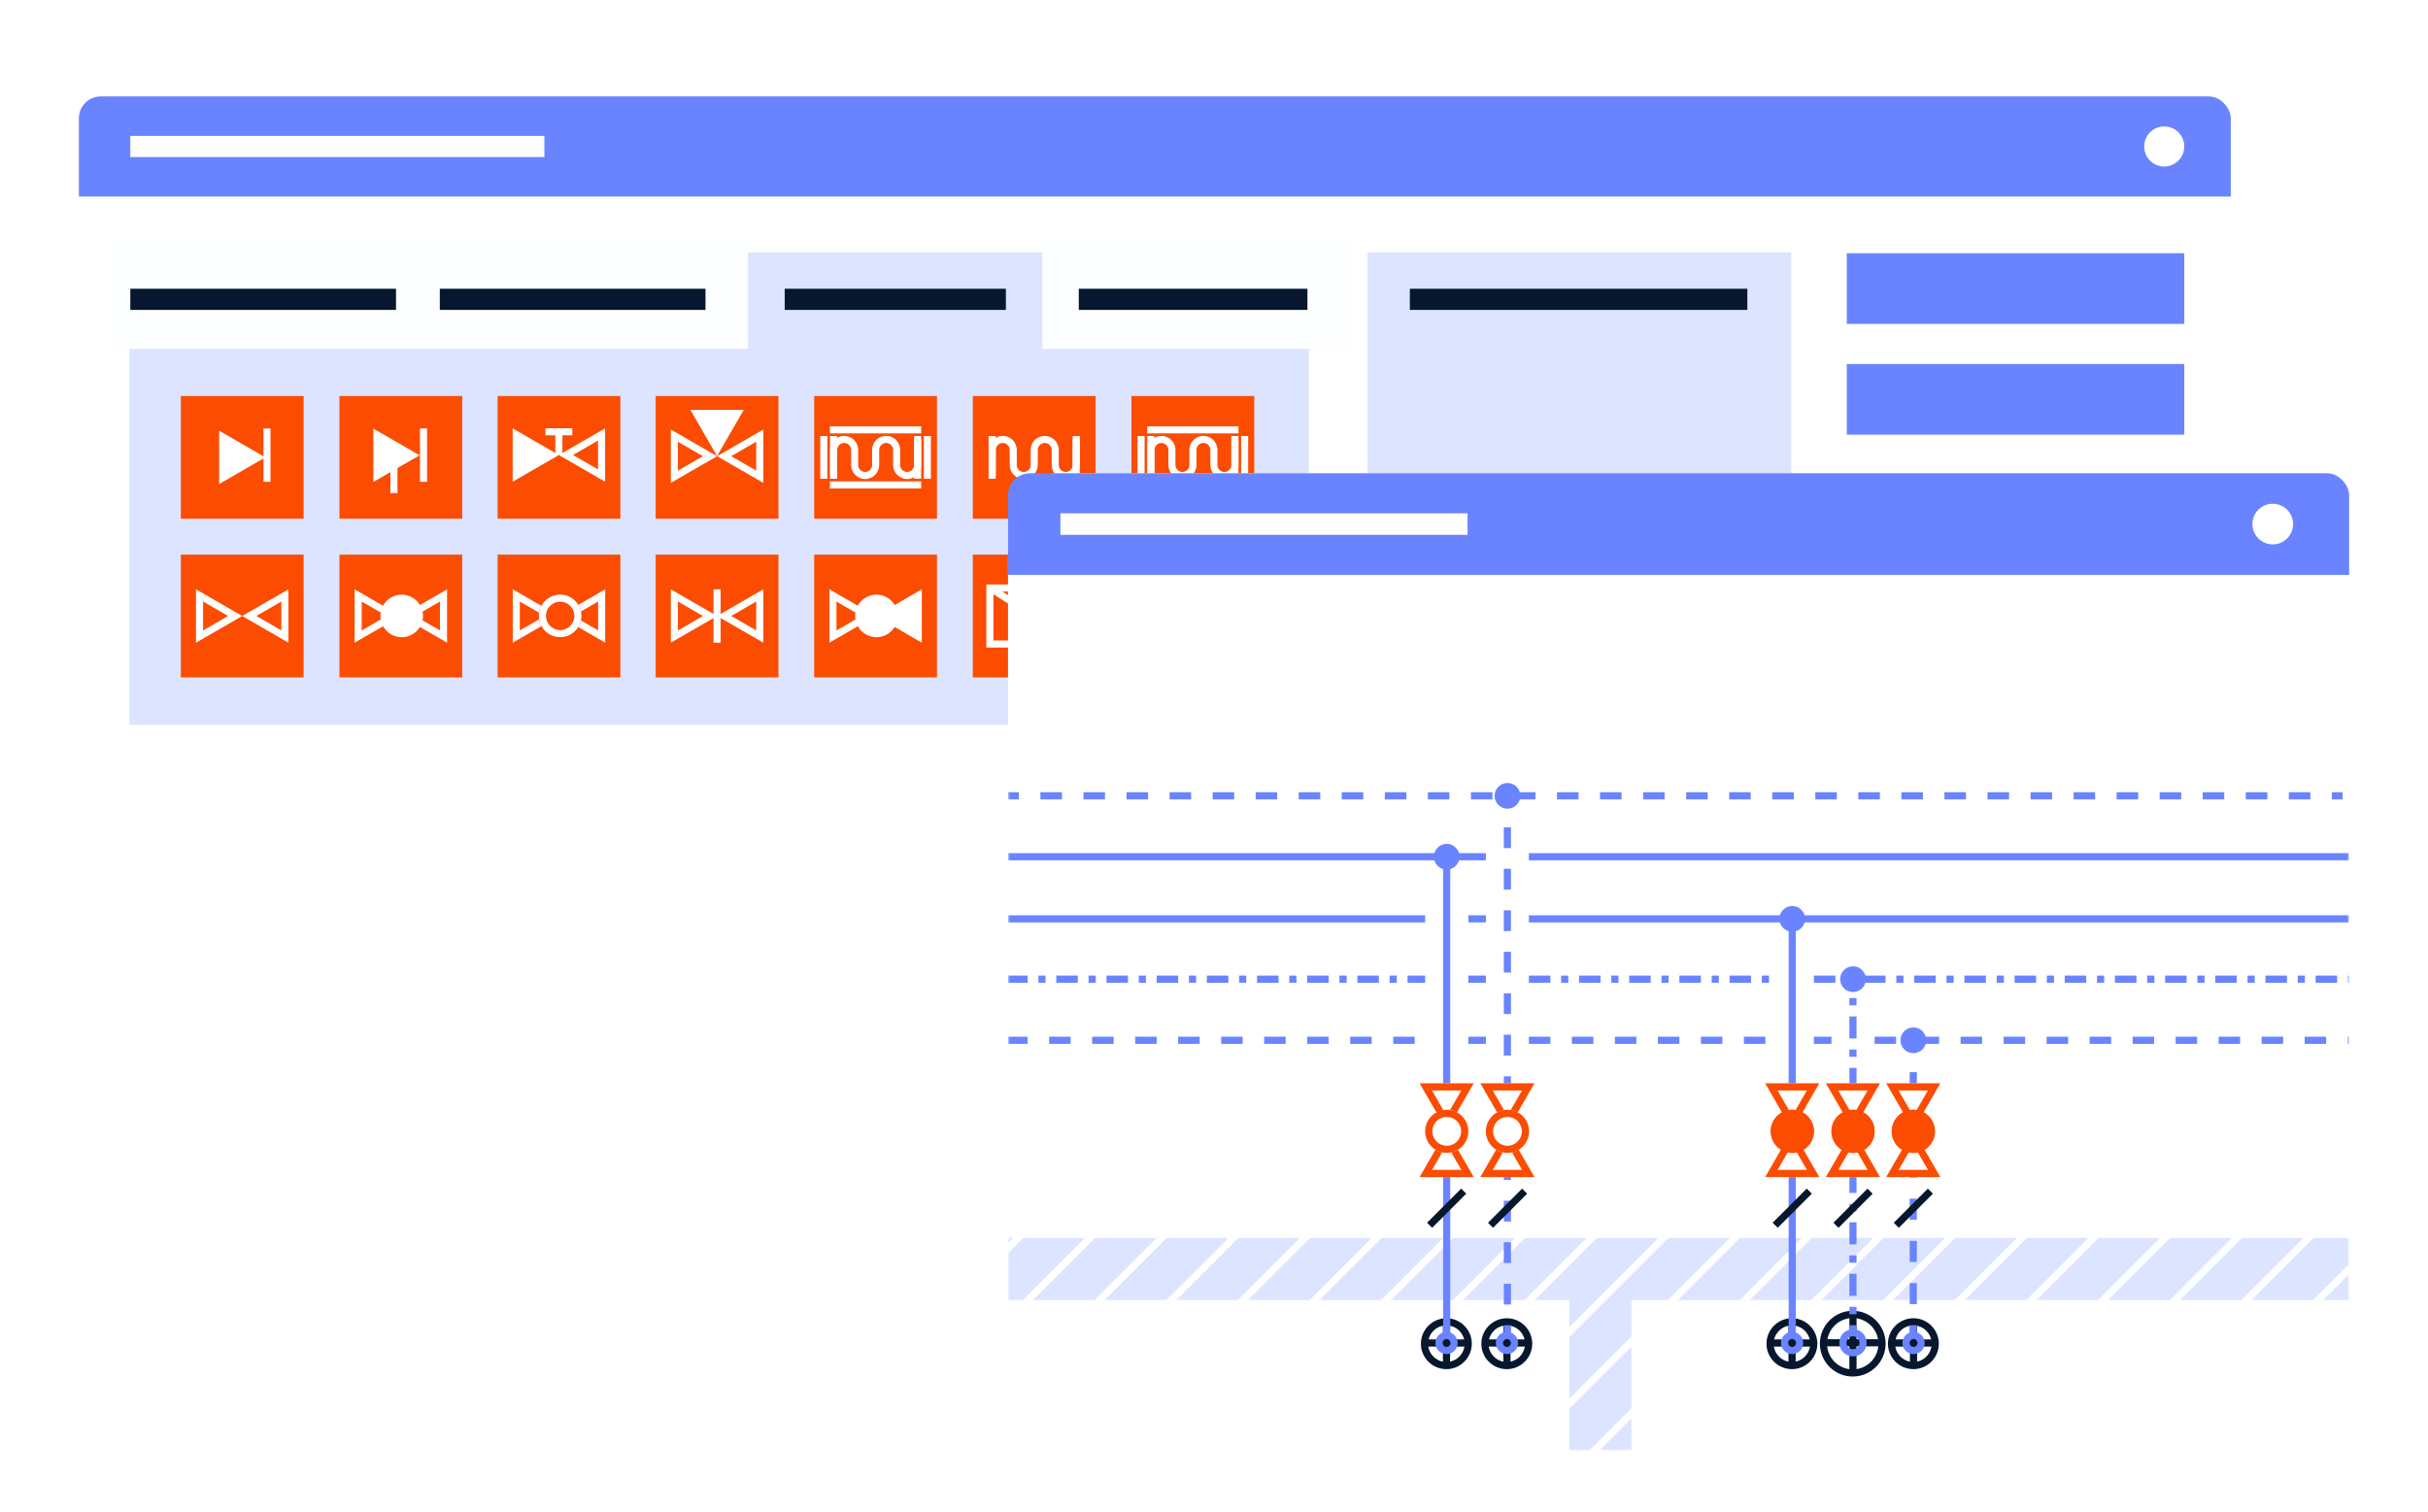 <?xml version="1.0" encoding="UTF-8"?> <svg xmlns="http://www.w3.org/2000/svg" width="554" height="345" viewBox="0 0 554 345" fill="none"><g filter="url(#filter0_dd_1336_87)"><g clip-path="url(#clip0_1336_87)"><path d="M509 10H18V166H509V10Z" fill="white"></path><path d="M509 10H18V32.851H509V10Z" fill="#6A84FF"></path><path d="M124.213 19.003H29.733V23.84H124.213V19.003Z" fill="white"></path><path d="M493.815 25.992C496.341 25.992 498.388 23.946 498.388 21.422C498.388 18.898 496.341 16.851 493.815 16.851C491.29 16.851 489.243 18.898 489.243 21.422C489.243 23.946 491.29 25.992 493.815 25.992Z" fill="white"></path><path d="M298.623 45.619H29.548V153.442H298.623V45.619Z" fill="#DCE4FF"></path><path d="M408.707 45.619H312.018V153.442H408.707V45.619Z" fill="#DCE4FF"></path><path d="M69.28 78.368H41.265V106.37H69.28V78.368Z" fill="#FC4C01"></path><path d="M60.538 92.369L49.998 86.283V98.454L60.538 92.369Z" fill="white"></path><path d="M61.724 85.775H60.111V97.947H61.724V85.775Z" fill="white"></path><path d="M105.463 78.368H77.449V106.37H105.463V78.368Z" fill="#FC4C01"></path><path d="M95.738 91.893L85.19 85.808V97.979L95.738 91.893Z" fill="white"></path><path d="M97.44 85.775H95.827V97.947H97.44V85.775Z" fill="white"></path><path d="M90.69 90.676H89.077V100.534H90.69V90.676Z" fill="white"></path><path d="M177.621 78.368H149.606V106.37H177.621V78.368Z" fill="#FC4C01"></path><path d="M154.679 88.806L160.388 92.103L154.679 95.399V88.814M153.066 86.017V98.188L163.614 92.103L153.066 86.017Z" fill="white"></path><path d="M163.614 92.07L169.702 81.528H157.525L163.614 92.07Z" fill="white"></path><path d="M172.549 88.806V95.391L166.839 92.095L172.549 88.798M174.162 86.017L163.614 92.103L174.162 98.188V86.017Z" fill="white"></path><path d="M177.621 114.567H149.606V142.569H177.621V114.567Z" fill="#FC4C01"></path><path d="M164.42 122.482H162.807V134.653H164.42V122.482Z" fill="white"></path><path d="M154.679 125.271L160.388 128.568L154.679 131.864V125.279M153.066 122.482V134.653L163.614 128.568L153.066 122.482Z" fill="white"></path><path d="M172.549 125.271V131.856L166.839 128.56L172.549 125.263M174.162 122.482L163.614 128.568L174.162 134.653V122.482Z" fill="white"></path><path d="M69.28 114.567H41.265V142.569H69.28V114.567Z" fill="#FC4C01"></path><path d="M46.337 125.271L52.047 128.568L46.337 131.864V125.279M44.724 122.482V134.653L55.272 128.568L44.724 122.482Z" fill="white"></path><path d="M64.199 125.271V131.856L58.49 128.56L64.199 125.263M65.812 122.482L55.264 128.568L65.812 134.653V122.482Z" fill="white"></path><path d="M141.55 78.368H113.536V106.37H141.55V78.368Z" fill="#FC4C01"></path><path d="M128.325 85.719H126.712V91.837H128.325V85.719Z" fill="white"></path><path d="M127.519 91.837L116.971 85.751V97.922L127.519 91.837Z" fill="white"></path><path d="M136.454 88.54V95.125L130.744 91.829L136.454 88.532M138.067 85.751L127.519 91.837L138.067 97.922V85.751Z" fill="white"></path><path d="M130.583 85.727H124.462V87.339H130.583V85.727Z" fill="white"></path><path d="M105.463 114.567H77.449V142.569H105.463V114.567Z" fill="#FC4C01"></path><path d="M82.529 125.271L88.239 128.568L82.529 131.864V125.279M80.916 122.482V134.653L91.464 128.568L80.916 122.482Z" fill="white"></path><path d="M100.391 125.271V131.856L94.682 128.56L100.391 125.263M102.004 122.482L91.456 128.568L102.004 134.653V122.482Z" fill="white"></path><path d="M91.658 133.404C94.339 133.404 96.512 131.231 96.512 128.552C96.512 125.872 94.339 123.699 91.658 123.699C88.977 123.699 86.803 125.872 86.803 128.552C86.803 131.231 88.977 133.404 91.658 133.404Z" fill="white"></path><path d="M213.789 114.567H185.774V142.569H213.789V114.567Z" fill="#FC4C01"></path><path d="M190.854 125.271L196.564 128.568L190.854 131.864V125.279M189.242 122.482V134.653L199.789 128.568L189.242 122.482Z" fill="white"></path><path d="M199.789 128.568L210.329 134.653V122.482L199.789 128.568Z" fill="white"></path><path d="M199.983 133.404C202.664 133.404 204.838 131.231 204.838 128.552C204.838 125.872 202.664 123.699 199.983 123.699C197.302 123.699 195.128 125.872 195.128 128.552C195.128 131.231 197.302 133.404 199.983 133.404Z" fill="white"></path><path d="M141.55 114.567H113.536V142.569H141.55V114.567Z" fill="#FC4C01"></path><path d="M118.608 125.271L124.317 128.568L118.608 131.864V125.279M116.995 122.482V134.653L127.543 128.568L116.995 122.482Z" fill="white"></path><path d="M136.478 125.271V131.856L130.769 128.56L136.478 125.263M138.091 122.482L127.543 128.568L138.091 134.653V122.482Z" fill="white"></path><path d="M127.809 133.404C130.49 133.404 132.664 131.232 132.664 128.552C132.664 125.872 130.49 123.699 127.809 123.699C125.128 123.699 122.954 125.872 122.954 128.552C122.954 131.232 125.128 133.404 127.809 133.404Z" fill="#FC4C01"></path><path d="M127.809 125.303C129.599 125.303 131.051 126.754 131.051 128.544C131.051 130.333 129.599 131.784 127.809 131.784C126.019 131.784 124.567 130.333 124.567 128.544C124.567 126.754 126.019 125.303 127.809 125.303ZM127.809 123.691C125.124 123.691 122.954 125.868 122.954 128.544C122.954 131.22 125.132 133.396 127.809 133.396C130.486 133.396 132.664 131.22 132.664 128.544C132.664 125.868 130.486 123.691 127.809 123.691Z" fill="white"></path><path d="M213.789 78.368H185.774V106.37H213.789V78.368Z" fill="#FC4C01"></path><path d="M206.983 97.31C205.217 97.31 203.781 95.875 203.781 94.11V90.668C203.781 89.789 203.064 89.08 202.193 89.08C201.322 89.08 200.604 89.797 200.604 90.668V94.11C200.604 95.875 199.169 97.31 197.403 97.31C195.637 97.31 194.201 95.875 194.201 94.11V90.668C194.201 89.789 193.483 89.08 192.613 89.08C191.742 89.08 191.024 89.797 191.024 90.668V96.512H189.411V90.668C189.411 88.903 190.846 87.468 192.613 87.468C194.379 87.468 195.814 88.903 195.814 90.668V94.11C195.814 94.988 196.532 95.698 197.403 95.698C198.274 95.698 198.991 94.98 198.991 94.11V90.668C198.991 88.903 200.427 87.468 202.193 87.468C203.959 87.468 205.394 88.903 205.394 90.668V94.11C205.394 94.988 206.112 95.698 206.983 95.698C207.854 95.698 208.571 94.98 208.571 94.11V88.266H210.184V94.11C210.184 95.875 208.749 97.31 206.983 97.31Z" fill="white"></path><path d="M191 87.501H189.387V97.245H191V87.501Z" fill="white"></path><path d="M210.184 87.5H208.571V97.245H210.184V87.5Z" fill="white"></path><path d="M210.192 85.276H189.363V86.888H210.192V85.276Z" fill="white"></path><path d="M210.192 97.85H189.363V99.462H210.192V97.85Z" fill="white"></path><path d="M188.774 87.5H187.161V97.245H188.774V87.5Z" fill="white"></path><path d="M212.41 87.5H210.797V97.245H212.41V87.5Z" fill="white"></path><path d="M286.18 78.368H258.166V106.37H286.18V78.368Z" fill="#FC4C01"></path><path d="M279.374 97.31C277.608 97.31 276.173 95.875 276.173 94.11V90.668C276.173 89.789 275.455 89.08 274.584 89.08C273.713 89.08 272.996 89.797 272.996 90.668V94.11C272.996 95.875 271.56 97.31 269.794 97.31C268.028 97.31 266.593 95.875 266.593 94.11V90.668C266.593 89.789 265.875 89.08 265.004 89.08C264.133 89.08 263.415 89.797 263.415 90.668V96.512H261.803V90.668C261.803 88.903 263.238 87.468 265.004 87.468C266.77 87.468 268.206 88.903 268.206 90.668V94.11C268.206 94.988 268.923 95.698 269.794 95.698C270.665 95.698 271.383 94.98 271.383 94.11V90.668C271.383 88.903 272.818 87.468 274.584 87.468C276.35 87.468 277.786 88.903 277.786 90.668V94.11C277.786 94.988 278.503 95.698 279.374 95.698C280.245 95.698 280.963 94.98 280.963 94.11V88.266H282.576V94.11C282.576 95.875 281.14 97.31 279.374 97.31Z" fill="white"></path><path d="M263.391 87.501H261.778V97.245H263.391V87.501Z" fill="white"></path><path d="M282.576 87.5H280.963V97.245H282.576V87.5Z" fill="white"></path><path d="M282.584 85.276H261.754V86.888H282.584V85.276Z" fill="white"></path><path d="M282.584 97.85H261.754V99.462H282.584V97.85Z" fill="white"></path><path d="M261.165 87.5H259.553V97.245H261.165V87.5Z" fill="white"></path><path d="M284.801 87.5H283.189V97.245H284.801V87.5Z" fill="white"></path><path d="M249.981 114.567H221.966V142.569H249.981V114.567Z" fill="#FC4C01"></path><path d="M235.755 133.42C238.437 133.42 240.61 131.248 240.61 128.568C240.61 125.888 238.437 123.715 235.755 123.715C233.074 123.715 230.901 125.888 230.901 128.568C230.901 131.248 233.074 133.42 235.755 133.42Z" fill="white"></path><path d="M245.287 122.982V134.154H226.667V122.982H245.287ZM246.9 121.37H225.054V135.766H246.9V121.37Z" fill="white"></path><path d="M226.82 121.795L225.957 123.156L245.427 135.497L246.291 134.136L226.82 121.795Z" fill="white"></path><path d="M286.18 114.567H258.166V142.569H286.18V114.567Z" fill="#FC4C01"></path><path d="M266.375 131.381C269.056 131.381 271.229 129.208 271.229 126.528C271.229 123.849 269.056 121.676 266.375 121.676C263.694 121.676 261.52 123.849 261.52 126.528C261.52 129.208 263.694 131.381 266.375 131.381Z" fill="white"></path><path d="M281.487 122.982V134.154H262.867V122.982H281.487ZM283.1 121.37H261.254V135.766H283.1V121.37Z" fill="white"></path><path d="M263.024 121.796L262.161 123.157L281.631 135.498L282.495 134.137L263.024 121.796Z" fill="white"></path><path d="M249.981 78.368H221.966V106.37H249.981V78.368Z" fill="#FC4C01"></path><path d="M243.166 97.31C241.4 97.31 239.965 95.875 239.965 94.11V90.668C239.965 89.789 239.247 89.08 238.376 89.08C237.505 89.08 236.788 89.797 236.788 90.668V94.11C236.788 95.875 235.352 97.31 233.586 97.31C231.82 97.31 230.385 95.875 230.385 94.11V90.668C230.385 89.789 229.667 89.08 228.796 89.08C227.925 89.08 227.207 89.797 227.207 90.668V96.512H225.595V90.668C225.595 88.903 227.03 87.468 228.796 87.468C230.562 87.468 231.998 88.903 231.998 90.668V94.11C231.998 94.988 232.715 95.698 233.586 95.698C234.457 95.698 235.175 94.98 235.175 94.11V90.668C235.175 88.903 236.61 87.468 238.376 87.468C240.142 87.468 241.578 88.903 241.578 90.668V94.11C241.578 94.988 242.295 95.698 243.166 95.698C244.037 95.698 244.755 94.98 244.755 94.11V88.266H246.368V94.11C246.368 95.875 244.932 97.31 243.166 97.31Z" fill="white"></path><path d="M227.183 87.5H225.57V97.245H227.183V87.5Z" fill="white"></path><path d="M246.368 87.5H244.755V97.245H246.368V87.5Z" fill="white"></path><path d="M170.694 42.781H25.209V67.607H170.694V42.781Z" fill="#FDFEFF"></path><path d="M308.494 42.781H237.828V67.607H308.494V42.781Z" fill="#FDFEFF"></path><path d="M90.359 53.889H29.733V58.725H90.359V53.889Z" fill="#07172D"></path><path d="M160.977 53.889H100.351V58.725H160.977V53.889Z" fill="#07172D"></path><path d="M229.514 53.889H179.049V58.725H229.514V53.889Z" fill="#07172D"></path><path d="M298.317 53.889H246.15V58.725H298.317V53.889Z" fill="#07172D"></path><path d="M398.691 53.889H321.687V58.725H398.691V53.889Z" fill="#07172D"></path><path d="M398.965 126.198H321.961V142.319H398.965V126.198Z" fill="#6A84FF"></path><path d="M498.388 45.788H421.383V61.909H498.388V45.788Z" fill="#6A84FF"></path><path d="M498.388 71.065H421.383V87.186H498.388V71.065Z" fill="#6A84FF"></path></g></g><g filter="url(#filter1_dd_1336_87)"><g clip-path="url(#clip1_1336_87)"><path d="M536 261.77H230V318.992H536V261.77Z" fill="white"></path><path d="M524.511 319H241.489C235.144 319 230 314.043 230 307.933V107.067C230 100.957 235.144 96 241.489 96H524.511C530.856 96 536 100.957 536 107.067V307.933C536 314.043 530.856 319 524.511 319Z" fill="white"></path><path d="M536 96H230V119.188H536V96Z" fill="#6A84FF"></path><path d="M334.851 105.136H241.955V110.044H334.851V105.136Z" fill="white"></path><mask id="mask0_1336_87" style="mask-type:luminance" maskUnits="userSpaceOnUse" x="230" y="112" width="306" height="207"><path d="M524.511 112.13C530.856 112.13 536 114.542 536 117.512V313.602C536 316.579 530.856 318.984 524.511 318.984H241.489C235.144 318.984 230 316.571 230 313.602V117.52" fill="white"></path></mask><g mask="url(#mask0_1336_87)"><path d="M422.742 302.118C418.605 302.118 415.244 298.756 415.244 294.618C415.244 290.479 418.605 287.117 422.742 287.117C426.88 287.117 430.241 290.479 430.241 294.618C430.241 298.756 426.88 302.118 422.742 302.118ZM422.742 288.761C419.512 288.761 416.879 291.395 416.879 294.626C416.879 297.857 419.512 300.49 422.742 300.49C425.972 300.49 428.606 297.857 428.606 294.626C428.606 291.395 425.972 288.761 422.742 288.761Z" fill="#07172D"></path><path d="M430.078 293.595H415.906V295.231H430.078V293.595Z" fill="#07172D"></path><path d="M423.609 287.534H421.974V301.709H423.609V287.534Z" fill="#07172D"></path><path d="M422.8 297.529C421.082 297.529 419.684 296.131 419.684 294.413C419.684 292.695 421.082 291.297 422.8 291.297C424.517 291.297 425.915 292.695 425.915 294.413C425.915 296.131 424.517 297.529 422.8 297.529ZM422.8 292.933C421.982 292.933 421.32 293.595 421.32 294.413C421.32 295.231 421.982 295.893 422.8 295.893C423.617 295.893 424.28 295.231 424.28 294.413C424.28 293.595 423.617 292.933 422.8 292.933Z" fill="#6A84FF"></path><path d="M408.865 300.433C405.66 300.433 403.059 297.824 403.059 294.626C403.059 291.428 405.668 288.818 408.865 288.818C412.063 288.818 414.671 291.419 414.671 294.626C414.671 297.832 412.063 300.433 408.865 300.433ZM408.865 290.454C406.567 290.454 404.695 292.327 404.695 294.626C404.695 296.924 406.567 298.797 408.865 298.797C411.163 298.797 413.036 296.924 413.036 294.626C413.036 292.327 411.163 290.454 408.865 290.454Z" fill="#07172D"></path><path d="M414.344 293.644H403.763V295.28H414.344V293.644Z" fill="#07172D"></path><path d="M409.716 289.334H408.08V299.918H409.716V289.334Z" fill="#07172D"></path><path d="M408.906 296.998C407.508 296.998 406.371 295.861 406.371 294.462C406.371 293.063 407.508 291.927 408.906 291.927C410.305 291.927 411.441 293.063 411.441 294.462C411.441 295.861 410.305 296.998 408.906 296.998ZM408.906 293.562C408.407 293.562 408.007 293.963 408.007 294.462C408.007 294.961 408.407 295.362 408.906 295.362C409.405 295.362 409.806 294.961 409.806 294.462C409.806 293.963 409.405 293.562 408.906 293.562Z" fill="#6A84FF"></path><path d="M436.579 300.433C433.373 300.433 430.773 297.824 430.773 294.626C430.773 291.428 433.381 288.818 436.579 288.818C439.776 288.818 442.385 291.419 442.385 294.626C442.385 297.832 439.776 300.433 436.579 300.433ZM436.579 290.454C434.281 290.454 432.408 292.327 432.408 294.626C432.408 296.924 434.281 298.797 436.579 298.797C438.876 298.797 440.749 296.924 440.749 294.626C440.749 292.327 438.876 290.454 436.579 290.454Z" fill="#07172D"></path><path d="M442.058 293.644H431.476V295.28H442.058V293.644Z" fill="#07172D"></path><path d="M437.429 289.334H435.794V299.918H437.429V289.334Z" fill="#07172D"></path><path d="M436.62 296.998C435.221 296.998 434.085 295.861 434.085 294.462C434.085 293.063 435.221 291.927 436.62 291.927C438.018 291.927 439.155 293.063 439.155 294.462C439.155 295.861 438.018 296.998 436.62 296.998ZM436.62 293.562C436.121 293.562 435.72 293.963 435.72 294.462C435.72 294.961 436.121 295.362 436.62 295.362C437.118 295.362 437.519 294.961 437.519 294.462C437.519 293.963 437.118 293.562 436.62 293.562Z" fill="#6A84FF"></path><path d="M548.004 270.497H139.966V284.647H548.004V270.497Z" fill="#DCE4FF"></path><path d="M372.247 470.161V278.782H358.1V470.161H372.247Z" fill="#DCE4FF"></path><path d="M396.903 268.331L379.429 285.809L380.586 286.966L398.06 269.488L396.903 268.331Z" fill="white"></path><path d="M413.26 268.329L395.786 285.807L396.942 286.964L414.417 269.486L413.26 268.329Z" fill="white"></path><path d="M429.617 268.328L412.143 285.806L413.299 286.962L430.773 269.484L429.617 268.328Z" fill="white"></path><path d="M445.973 268.334L428.499 285.812L429.656 286.969L447.13 269.491L445.973 268.334Z" fill="white"></path><path d="M462.33 268.332L444.856 285.81L446.012 286.967L463.486 269.489L462.33 268.332Z" fill="white"></path><path d="M478.678 268.331L461.204 285.809L462.361 286.965L479.835 269.487L478.678 268.331Z" fill="white"></path><path d="M495.035 268.329L477.561 285.807L478.717 286.964L496.192 269.486L495.035 268.329Z" fill="white"></path><path d="M511.392 268.327L493.918 285.805L495.074 286.962L512.548 269.484L511.392 268.327Z" fill="white"></path><path d="M380.557 268.329L351.876 297.016L353.033 298.173L381.713 269.486L380.557 268.329Z" fill="white"></path><path d="M380.55 284.689L351.87 313.376L353.026 314.533L381.707 285.846L380.55 284.689Z" fill="white"></path><path d="M380.552 301.042L351.871 329.728L353.028 330.885L381.708 302.198L380.552 301.042Z" fill="white"></path><path d="M380.554 317.402L351.873 346.089L353.03 347.245L381.71 318.559L380.554 317.402Z" fill="white"></path><path d="M364.2 268.331L335.52 297.018L336.676 298.174L365.356 269.488L364.2 268.331Z" fill="white"></path><path d="M347.843 268.324L319.163 297.011L320.319 298.168L349 269.481L347.843 268.324Z" fill="white"></path><path d="M331.487 268.326L302.806 297.013L303.963 298.17L332.643 269.483L331.487 268.326Z" fill="white"></path><path d="M315.13 268.328L286.45 297.015L287.606 298.171L316.286 269.485L315.13 268.328Z" fill="white"></path><path d="M298.782 268.33L270.101 297.016L271.258 298.173L299.938 269.486L298.782 268.33Z" fill="white"></path><path d="M282.425 268.331L253.745 297.018L254.901 298.175L283.581 269.488L282.425 268.331Z" fill="white"></path><path d="M409.757 198.658H408.121V292.859H409.757V198.658Z" fill="#6A84FF"></path><path d="M343.806 300.433C340.6 300.433 338 297.824 338 294.626C338 291.428 340.608 288.818 343.806 288.818C347.003 288.818 349.612 291.419 349.612 294.626C349.612 297.832 347.003 300.433 343.806 300.433ZM343.806 290.454C341.508 290.454 339.635 292.327 339.635 294.626C339.635 296.924 341.508 298.797 343.806 298.797C346.103 298.797 347.976 296.924 347.976 294.626C347.976 292.327 346.103 290.454 343.806 290.454Z" fill="#07172D"></path><path d="M349.276 293.644H338.695V295.28H349.276V293.644Z" fill="#07172D"></path><path d="M344.656 289.334H343.02V299.918H344.656V289.334Z" fill="#07172D"></path><path d="M343.846 296.998C342.448 296.998 341.311 295.861 341.311 294.462C341.311 293.063 342.448 291.927 343.846 291.927C345.245 291.927 346.381 293.063 346.381 294.462C346.381 295.861 345.245 296.998 343.846 296.998ZM343.846 293.562C343.348 293.562 342.947 293.963 342.947 294.462C342.947 294.961 343.348 295.362 343.846 295.362C344.345 295.362 344.746 294.961 344.746 294.462C344.746 293.963 344.345 293.562 343.846 293.562Z" fill="#6A84FF"></path><path d="M423.609 210.772H421.974V213.225H423.609V210.772Z" fill="#6A84FF"></path><path d="M423.609 215.745H421.974V217.421H423.609V215.745Z" fill="#6A84FF"></path><path d="M423.609 287.894H421.974V286.217H423.609V287.894ZM423.609 283.698H421.974V278.668H423.609V283.698ZM423.609 276.149H421.974V274.472H423.609V276.149ZM423.609 271.953H421.974V266.922H423.609V271.953ZM423.609 264.403H421.974V262.727H423.609V264.403ZM423.609 260.207H421.974V255.177H423.609V260.207ZM423.609 252.658H421.974V250.981H423.609V252.658ZM423.609 248.462H421.974V243.432H423.609V248.462ZM423.609 240.912H421.974V239.236H423.609V240.912ZM423.609 236.716H421.974V231.686H423.609V236.716ZM423.609 229.167H421.974V227.49H423.609V229.167ZM423.609 224.971H421.974V219.941H423.609V224.971Z" fill="#6A84FF"></path><path d="M423.609 290.413H421.974V292.867H423.609V290.413Z" fill="#6A84FF"></path><path d="M437.372 225.388H435.736V227.842H437.372V225.388Z" fill="#6A84FF"></path><path d="M437.372 285.596H435.736V280.786H437.372V285.596ZM437.372 275.969H435.736V271.159H437.372V275.969ZM437.372 266.342H435.736V261.532H437.372V266.342ZM437.372 256.723H435.736V251.913H437.372V256.723ZM437.372 247.096H435.736V242.286H437.372V247.096ZM437.372 237.469H435.736V232.659H437.372V237.469Z" fill="#6A84FF"></path><path d="M437.372 290.413H435.736V292.867H437.372V290.413Z" fill="#6A84FF"></path><path d="M344.762 169.605H343.127V172.059H344.762V169.605Z" fill="#6A84FF"></path><path d="M344.762 285.678H343.127V280.942H344.762V285.678ZM344.762 276.206H343.127V271.47H344.762V276.206ZM344.762 266.743H343.127V262.007H344.762V266.743ZM344.762 257.271H343.127V252.535H344.762V257.271ZM344.762 247.808H343.127V243.072H344.762V247.808ZM344.762 238.336H343.127V233.6H344.762V238.336ZM344.762 228.864H343.127V224.128H344.762V228.864ZM344.762 219.401H343.127V214.665H344.762V219.401ZM344.762 209.929H343.127V205.193H344.762V209.929ZM344.762 200.466H343.127V195.73H344.762V200.466ZM344.762 190.994H343.127V186.258H344.762V190.994ZM344.762 181.531H343.127V176.795H344.762V181.531Z" fill="#6A84FF"></path><path d="M344.762 290.413H343.127V292.867H344.762V290.413Z" fill="#6A84FF"></path><path d="M412.247 259.234L404.464 267.019L405.621 268.176L413.404 260.391L412.247 259.234Z" fill="#07172D"></path><path d="M426.118 259.24L418.335 267.025L419.492 268.182L427.275 260.397L426.118 259.24Z" fill="#07172D"></path><path d="M439.882 259.24L432.099 267.024L433.255 268.181L441.038 260.396L439.882 259.24Z" fill="#07172D"></path><path d="M408.939 245.894L415.113 235.203H402.765L408.939 245.894Z" fill="white"></path><path d="M412.275 236.839L408.931 242.63L405.586 236.839H412.267M415.113 235.203H402.765L408.939 245.902L415.113 235.203Z" fill="#FC4C01"></path><path d="M408.939 245.894L402.765 256.592H415.113L408.939 245.894Z" fill="white"></path><path d="M408.939 249.165L412.283 254.956H405.602L408.947 249.165M408.939 245.894L402.765 256.592H415.113L408.939 245.894Z" fill="#FC4C01"></path><path d="M408.955 251.087C411.674 251.087 413.878 248.883 413.878 246.163C413.878 243.444 411.674 241.24 408.955 241.24C406.236 241.24 404.032 243.444 404.032 246.163C404.032 248.883 406.236 251.087 408.955 251.087Z" fill="#FC4C01"></path><path d="M408.955 242.875C410.771 242.875 412.243 244.348 412.243 246.163C412.243 247.979 410.771 249.452 408.955 249.452C407.14 249.452 405.668 247.979 405.668 246.163C405.668 244.348 407.14 242.875 408.955 242.875ZM408.955 241.24C406.232 241.24 404.032 243.448 404.032 246.163C404.032 248.879 406.24 251.087 408.955 251.087C411.67 251.087 413.878 248.879 413.878 246.163C413.878 243.448 411.67 241.24 408.955 241.24Z" fill="#FC4C01"></path><path d="M330.018 300.433C326.813 300.433 324.212 297.824 324.212 294.626C324.212 291.428 326.821 288.818 330.018 288.818C333.216 288.818 335.824 291.419 335.824 294.626C335.824 297.832 333.216 300.433 330.018 300.433ZM330.018 290.454C327.72 290.454 325.848 292.327 325.848 294.626C325.848 296.924 327.72 298.797 330.018 298.797C332.316 298.797 334.189 296.924 334.189 294.626C334.189 292.327 332.316 290.454 330.018 290.454Z" fill="#07172D"></path><path d="M335.497 293.644H324.916V295.28H335.497V293.644Z" fill="#07172D"></path><path d="M330.869 289.334H329.233V299.918H330.869V289.334Z" fill="#07172D"></path><path d="M330.059 296.998C328.661 296.998 327.524 295.861 327.524 294.462C327.524 293.063 328.661 291.927 330.059 291.927C331.458 291.927 332.594 293.063 332.594 294.462C332.594 295.861 331.458 296.998 330.059 296.998ZM330.059 293.562C329.56 293.562 329.16 293.963 329.16 294.462C329.16 294.961 329.56 295.362 330.059 295.362C330.558 295.362 330.959 294.961 330.959 294.462C330.959 293.963 330.558 293.562 330.059 293.562Z" fill="#6A84FF"></path><path d="M343.945 245.894L350.119 235.203H337.771L343.945 245.894Z" fill="white"></path><path d="M347.281 236.839L343.936 242.63L340.592 236.839H347.273M350.119 235.203H337.771L343.945 245.902L350.119 235.203Z" fill="#FC4C01"></path><path d="M343.945 245.894L337.771 256.592H350.119L343.945 245.894Z" fill="white"></path><path d="M343.945 249.165L347.289 254.956H340.608L343.953 249.165M343.945 245.894L337.771 256.592H350.119L343.945 245.894Z" fill="#FC4C01"></path><path d="M343.961 251.087C346.68 251.087 348.884 248.883 348.884 246.163C348.884 243.444 346.68 241.24 343.961 241.24C341.242 241.24 339.038 243.444 339.038 246.163C339.038 248.883 341.242 251.087 343.961 251.087Z" fill="white"></path><path d="M343.961 242.875C345.776 242.875 347.248 244.348 347.248 246.163C347.248 247.979 345.776 249.452 343.961 249.452C342.146 249.452 340.674 247.979 340.674 246.163C340.674 244.348 342.146 242.875 343.961 242.875ZM343.961 241.24C341.238 241.24 339.038 243.448 339.038 246.163C339.038 248.879 341.246 251.087 343.961 251.087C346.676 251.087 348.884 248.879 348.884 246.163C348.884 243.448 346.676 241.24 343.961 241.24Z" fill="#FC4C01"></path><path d="M343.961 172.542C345.582 172.542 346.897 171.227 346.897 169.605C346.897 167.984 345.582 166.669 343.961 166.669C342.34 166.669 341.025 167.984 341.025 169.605C341.025 171.227 342.34 172.542 343.961 172.542Z" fill="#6A84FF"></path><path d="M330.092 186.438C331.713 186.438 333.028 185.124 333.028 183.502C333.028 181.88 331.713 180.566 330.092 180.566C328.471 180.566 327.156 181.88 327.156 183.502C327.156 185.124 328.471 186.438 330.092 186.438Z" fill="#6A84FF"></path><path d="M330.91 185.023H329.274V292.859H330.91V185.023Z" fill="#6A84FF"></path><path d="M333.401 259.233L325.618 267.018L326.775 268.175L334.558 260.39L333.401 259.233Z" fill="#07172D"></path><path d="M347.298 259.239L339.515 267.023L340.671 268.18L348.454 260.395L347.298 259.239Z" fill="#07172D"></path><path d="M330.092 245.894L336.266 235.203H323.918L330.092 245.894Z" fill="white"></path><path d="M333.428 236.839L330.084 242.63L326.739 236.839H333.42M336.266 235.203H323.918L330.092 245.902L336.266 235.203Z" fill="#FC4C01"></path><path d="M330.092 245.894L323.918 256.592H336.266L330.092 245.894Z" fill="white"></path><path d="M330.092 249.165L333.437 254.956H326.756L330.1 249.165M330.092 245.894L323.918 256.592H336.266L330.092 245.894Z" fill="#FC4C01"></path><path d="M330.108 251.087C332.827 251.087 335.031 248.883 335.031 246.163C335.031 243.444 332.827 241.24 330.108 241.24C327.389 241.24 325.185 243.444 325.185 246.163C325.185 248.883 327.389 251.087 330.108 251.087Z" fill="white"></path><path d="M330.108 242.875C331.924 242.875 333.396 244.348 333.396 246.163C333.396 247.979 331.924 249.452 330.108 249.452C328.293 249.452 326.821 247.979 326.821 246.163C326.821 244.348 328.293 242.875 330.108 242.875ZM330.108 241.24C327.385 241.24 325.185 243.448 325.185 246.163C325.185 248.879 327.393 251.087 330.108 251.087C332.823 251.087 335.031 248.879 335.031 246.163C335.031 243.448 332.823 241.24 330.108 241.24Z" fill="#FC4C01"></path><path d="M436.554 245.894L442.728 235.203H430.38L436.554 245.894Z" fill="white"></path><path d="M439.89 236.839L436.546 242.63L433.201 236.839H439.882M442.728 235.203H430.38L436.554 245.902L442.728 235.203Z" fill="#FC4C01"></path><path d="M436.554 245.894L430.38 256.592H442.728L436.554 245.894Z" fill="white"></path><path d="M436.554 249.165L439.899 254.956H433.218L436.562 249.165M436.554 245.894L430.38 256.592H442.728L436.554 245.894Z" fill="#FC4C01"></path><path d="M436.57 251.087C439.289 251.087 441.493 248.883 441.493 246.163C441.493 243.444 439.289 241.24 436.57 241.24C433.852 241.24 431.648 243.444 431.648 246.163C431.648 248.883 433.852 251.087 436.57 251.087Z" fill="#FC4C01"></path><path d="M436.57 242.875C438.386 242.875 439.858 244.348 439.858 246.163C439.858 247.979 438.386 249.452 436.57 249.452C434.755 249.452 433.283 247.979 433.283 246.163C433.283 244.348 434.755 242.875 436.57 242.875ZM436.57 241.24C433.847 241.24 431.648 243.448 431.648 246.163C431.648 248.879 433.856 251.087 436.57 251.087C439.285 251.087 441.493 248.879 441.493 246.163C441.493 243.448 439.285 241.24 436.57 241.24Z" fill="#FC4C01"></path><path d="M534.52 168.787H532.067V170.423H534.52V168.787Z" fill="#6A84FF"></path><path d="M527.16 170.423H522.246V168.787H527.16V170.423ZM517.339 170.423H512.424V168.787H517.339V170.423ZM507.51 170.423H502.595V168.787H507.51V170.423ZM497.689 170.423H492.774V168.787H497.689V170.423ZM487.868 170.423H482.953V168.787H487.868V170.423ZM478.046 170.423H473.132V168.787H478.046V170.423ZM468.225 170.423H463.311V168.787H468.225V170.423ZM458.404 170.423H453.49V168.787H458.404V170.423ZM448.575 170.423H443.66V168.787H448.575V170.423ZM438.754 170.423H433.839V168.787H438.754V170.423ZM428.933 170.423H424.018V168.787H428.933V170.423ZM419.112 170.423H414.197V168.787H419.112V170.423ZM409.29 170.423H404.376V168.787H409.29V170.423ZM399.469 170.423H394.555V168.787H399.469V170.423ZM389.648 170.423H384.734V168.787H389.648V170.423ZM379.819 170.423H374.904V168.787H379.819V170.423ZM369.998 170.423H365.083V168.787H369.998V170.423ZM360.177 170.423H355.262V168.787H360.177V170.423ZM350.356 170.423H345.441V168.787H350.356V170.423ZM340.535 170.423H335.62V168.787H340.535V170.423ZM330.713 170.423H325.799V168.787H330.713V170.423ZM320.892 170.423H315.978V168.787H320.892V170.423ZM311.063 170.423H306.148V168.787H311.063V170.423ZM301.242 170.423H296.327V168.787H301.242V170.423ZM291.421 170.423H286.506V168.787H291.421V170.423ZM281.6 170.423H276.685V168.787H281.6V170.423ZM271.779 170.423H266.864V168.787H271.779V170.423ZM261.957 170.423H257.043V168.787H261.957V170.423ZM252.128 170.423H247.214V168.787H252.128V170.423ZM242.307 170.423H237.392V168.787H242.307V170.423ZM232.486 170.423H227.579V168.787H232.486V170.423ZM222.665 170.423H217.75V168.787H222.665V170.423Z" fill="#6A84FF"></path><path d="M538.003 182.684H348.843V184.32H538.003V182.684Z" fill="#6A84FF"></path><path d="M339.03 182.684H229.575V184.32H339.03V182.684Z" fill="#6A84FF"></path><path d="M538.003 196.859H348.843V198.495H538.003V196.859Z" fill="#6A84FF"></path><path d="M339.038 196.859H335.031V198.495H339.038V196.859Z" fill="#6A84FF"></path><path d="M325.177 196.859H229.575V198.495H325.177V196.859Z" fill="#6A84FF"></path><path d="M537.357 212.26H535.722V210.624H537.357V212.26ZM533.269 212.26H528.362V210.624H533.269V212.26ZM525.909 212.26H524.274V210.624H525.909V212.26ZM521.82 212.26H516.914V210.624H521.82V212.26ZM514.461 212.26H512.825V210.624H514.461V212.26ZM510.372 212.26H505.465V210.624H510.372V212.26ZM503.012 212.26H501.377V210.624H503.012V212.26ZM498.923 212.26H494.017V210.624H498.923V212.26ZM491.564 212.26H489.928V210.624H491.564V212.26ZM487.475 212.26H482.569V210.624H487.475V212.26ZM480.115 212.26H478.48V210.624H480.115V212.26ZM476.027 212.26H471.12V210.624H476.027V212.26ZM468.667 212.26H467.031V210.624H468.667V212.26ZM464.578 212.26H459.672V210.624H464.578V212.26ZM457.218 212.26H455.583V210.624H457.218V212.26ZM453.13 212.26H448.223V210.624H453.13V212.26ZM445.77 212.26H444.135V210.624H445.77V212.26ZM441.681 212.26H436.775V210.624H441.681V212.26ZM434.322 212.26H432.686V210.624H434.322V212.26ZM430.233 212.26H425.326V210.624H430.233V212.26ZM422.873 212.26H421.238V210.624H422.873V212.26ZM418.784 212.26H413.878V210.624H418.784V212.26Z" fill="#6A84FF"></path><path d="M403.632 212.26H401.996V210.624H403.632V212.26ZM399.543 212.26H394.636V210.624H399.543V212.26ZM392.183 212.26H390.548V210.624H392.183V212.26ZM388.095 212.26H383.188V210.624H388.095V212.26ZM380.735 212.26H379.099V210.624H380.735V212.26ZM376.646 212.26H371.74V210.624H376.646V212.26ZM369.286 212.26H367.651V210.624H369.286V212.26ZM365.198 212.26H360.291V210.624H365.198V212.26ZM357.838 212.26H356.203V210.624H357.838V212.26ZM353.749 212.26H348.843V210.624H353.749V212.26Z" fill="#6A84FF"></path><path d="M339.038 210.624H335.031V212.26H339.038V210.624Z" fill="#6A84FF"></path><path d="M325.177 212.26H321.162V210.624H325.177V212.26ZM318.709 212.26H317.073V210.624H318.709V212.26ZM314.62 212.26H309.714V210.624H314.62V212.26ZM307.26 212.26H305.625V210.624H307.26V212.26ZM303.172 212.26H298.265V210.624H303.172V212.26ZM295.812 212.26H294.177V210.624H295.812V212.26ZM291.723 212.26H286.817V210.624H291.723V212.26ZM284.364 212.26H282.728V210.624H284.364V212.26ZM280.275 212.26H275.368V210.624H280.275V212.26ZM272.915 212.26H271.28V210.624H272.915V212.26ZM268.827 212.26H263.92V210.624H268.827V212.26ZM261.467 212.26H259.831V210.624H261.467V212.26ZM257.378 212.26H252.472V210.624H257.378V212.26ZM250.018 212.26H248.383V210.624H250.018V212.26ZM245.93 212.26H241.023V210.624H245.93V212.26ZM238.57 212.26H236.934V210.624H238.57V212.26ZM234.481 212.26H229.575V210.624H234.481V212.26Z" fill="#6A84FF"></path><path d="M538.003 226.206H535.673V224.57H538.003V226.206ZM530.766 226.206H525.86V224.57H530.766V226.206ZM520.953 226.206H516.047V224.57H520.953V226.206ZM511.141 226.206H506.234V224.57H511.141V226.206ZM501.328 226.206H496.421V224.57H501.328V226.206ZM491.515 226.206H486.608V224.57H491.515V226.206ZM481.702 226.206H476.795V224.57H481.702V226.206ZM471.889 226.206H466.982V224.57H471.889V226.206ZM462.076 226.206H457.169V224.57H462.076V226.206ZM452.263 226.206H447.356V224.57H452.263V226.206ZM442.45 226.206H437.544V224.57H442.45V226.206ZM432.637 226.206H427.731V224.57H432.637V226.206Z" fill="#6A84FF"></path><path d="M417.885 224.57H413.878V226.206H417.885V224.57Z" fill="#6A84FF"></path><path d="M402.814 226.206H397.907V224.57H402.814V226.206ZM393.001 226.206H388.095V224.57H393.001V226.206ZM383.188 226.206H378.282V224.57H383.188V226.206ZM373.375 226.206H368.469V224.57H373.375V226.206ZM363.562 226.206H358.656V224.57H363.562V226.206ZM353.749 226.206H348.843V224.57H353.749V226.206Z" fill="#6A84FF"></path><path d="M339.038 224.57H335.031V226.206H339.038V224.57Z" fill="#6A84FF"></path><path d="M322.798 226.206H317.891V224.57H322.798V226.206ZM312.985 226.206H308.078V224.57H312.985V226.206ZM303.172 226.206H298.265V224.57H303.172V226.206ZM293.359 226.206H288.452V224.57H293.359V226.206ZM283.546 226.206H278.639V224.57H283.546V226.206ZM273.733 226.206H268.827V224.57H273.733V226.206ZM263.92 226.206H259.014V224.57H263.92V226.206ZM254.107 226.206H249.201V224.57H254.107V226.206ZM244.294 226.206H239.388V224.57H244.294V226.206ZM234.481 226.206H229.575V224.57H234.481V226.206Z" fill="#6A84FF"></path><path d="M422.791 245.894L428.965 235.203H416.617L422.791 245.894Z" fill="white"></path><path d="M426.128 236.839L422.783 242.63L419.439 236.839H426.12M428.965 235.203H416.617L422.791 245.902L428.965 235.203Z" fill="#FC4C01"></path><path d="M422.791 245.894L416.617 256.592H428.965L422.791 245.894Z" fill="white"></path><path d="M422.791 249.165L426.136 254.956H419.455L422.8 249.165M422.791 245.894L416.617 256.592H428.965L422.791 245.894Z" fill="#FC4C01"></path><path d="M422.808 251.087C425.527 251.087 427.731 248.883 427.731 246.163C427.731 243.444 425.527 241.24 422.808 241.24C420.089 241.24 417.885 243.444 417.885 246.163C417.885 248.883 420.089 251.087 422.808 251.087Z" fill="#FC4C01"></path><path d="M422.808 242.875C424.623 242.875 426.095 244.348 426.095 246.163C426.095 247.979 424.623 249.452 422.808 249.452C420.992 249.452 419.52 247.979 419.52 246.163C419.52 244.348 420.992 242.875 422.808 242.875ZM422.808 241.24C420.085 241.24 417.885 243.448 417.885 246.163C417.885 248.879 420.093 251.087 422.808 251.087C425.523 251.087 427.731 248.879 427.731 246.163C427.731 243.448 425.523 241.24 422.808 241.24Z" fill="#FC4C01"></path><path d="M422.808 214.379C424.429 214.379 425.744 213.064 425.744 211.442C425.744 209.821 424.429 208.506 422.808 208.506C421.186 208.506 419.872 209.821 419.872 211.442C419.872 213.064 421.186 214.379 422.808 214.379Z" fill="#6A84FF"></path><path d="M436.57 228.324C438.192 228.324 439.506 227.01 439.506 225.388C439.506 223.766 438.192 222.452 436.57 222.452C434.949 222.452 433.635 223.766 433.635 225.388C433.635 227.01 434.949 228.324 436.57 228.324Z" fill="#6A84FF"></path><path d="M408.939 200.613C410.56 200.613 411.875 199.298 411.875 197.677C411.875 196.055 410.56 194.74 408.939 194.74C407.318 194.74 406.003 196.055 406.003 197.677C406.003 199.298 407.318 200.613 408.939 200.613Z" fill="#6A84FF"></path><path d="M266.068 268.325L237.388 297.012L238.544 298.169L267.225 269.482L266.068 268.325Z" fill="white"></path><path d="M249.712 268.327L221.031 297.014L222.188 298.17L250.868 269.483L249.712 268.327Z" fill="white"></path><path d="M233.355 268.328L204.675 297.015L205.831 298.172L234.511 269.485L233.355 268.328Z" fill="white"></path><path d="M527.748 268.333L510.274 285.812L511.431 286.968L528.905 269.49L527.748 268.333Z" fill="white"></path><path d="M544.105 268.332L526.631 285.81L527.787 286.967L545.262 269.488L544.105 268.332Z" fill="white"></path></g><path d="M518.574 112.228C521.135 112.228 523.21 110.151 523.21 107.59C523.21 105.029 521.135 102.952 518.574 102.952C516.013 102.952 513.937 105.029 513.937 107.59C513.937 110.151 516.013 112.228 518.574 112.228Z" fill="white"></path></g></g><defs><filter id="filter0_dd_1336_87" x="0" y="0" width="527" height="192" filterUnits="userSpaceOnUse" color-interpolation-filters="sRGB"><feFlood flood-opacity="0" result="BackgroundImageFix"></feFlood><feColorMatrix in="SourceAlpha" type="matrix" values="0 0 0 0 0 0 0 0 0 0 0 0 0 0 0 0 0 0 127 0" result="hardAlpha"></feColorMatrix><feOffset dy="4"></feOffset><feGaussianBlur stdDeviation="2"></feGaussianBlur><feColorMatrix type="matrix" values="0 0 0 0 0 0 0 0 0 0 0 0 0 0 0 0 0 0 0.3 0"></feColorMatrix><feBlend mode="normal" in2="BackgroundImageFix" result="effect1_dropShadow_1336_87"></feBlend><feColorMatrix in="SourceAlpha" type="matrix" values="0 0 0 0 0 0 0 0 0 0 0 0 0 0 0 0 0 0 127 0" result="hardAlpha"></feColorMatrix><feMorphology radius="6" operator="dilate" in="SourceAlpha" result="effect2_dropShadow_1336_87"></feMorphology><feOffset dy="8"></feOffset><feGaussianBlur stdDeviation="6"></feGaussianBlur><feColorMatrix type="matrix" values="0 0 0 0 0 0 0 0 0 0 0 0 0 0 0 0 0 0 0.15 0"></feColorMatrix><feBlend mode="normal" in2="effect1_dropShadow_1336_87" result="effect2_dropShadow_1336_87"></feBlend><feBlend mode="normal" in="SourceGraphic" in2="effect2_dropShadow_1336_87" result="shape"></feBlend></filter><filter id="filter1_dd_1336_87" x="212" y="86" width="342" height="259" filterUnits="userSpaceOnUse" color-interpolation-filters="sRGB"><feFlood flood-opacity="0" result="BackgroundImageFix"></feFlood><feColorMatrix in="SourceAlpha" type="matrix" values="0 0 0 0 0 0 0 0 0 0 0 0 0 0 0 0 0 0 127 0" result="hardAlpha"></feColorMatrix><feOffset dy="4"></feOffset><feGaussianBlur stdDeviation="2"></feGaussianBlur><feColorMatrix type="matrix" values="0 0 0 0 0 0 0 0 0 0 0 0 0 0 0 0 0 0 0.3 0"></feColorMatrix><feBlend mode="normal" in2="BackgroundImageFix" result="effect1_dropShadow_1336_87"></feBlend><feColorMatrix in="SourceAlpha" type="matrix" values="0 0 0 0 0 0 0 0 0 0 0 0 0 0 0 0 0 0 127 0" result="hardAlpha"></feColorMatrix><feMorphology radius="6" operator="dilate" in="SourceAlpha" result="effect2_dropShadow_1336_87"></feMorphology><feOffset dy="8"></feOffset><feGaussianBlur stdDeviation="6"></feGaussianBlur><feColorMatrix type="matrix" values="0 0 0 0 0 0 0 0 0 0 0 0 0 0 0 0 0 0 0.15 0"></feColorMatrix><feBlend mode="normal" in2="effect1_dropShadow_1336_87" result="effect2_dropShadow_1336_87"></feBlend><feBlend mode="normal" in="SourceGraphic" in2="effect2_dropShadow_1336_87" result="shape"></feBlend></filter><clipPath id="clip0_1336_87"><rect x="18" y="10" width="491" height="156" rx="5" fill="white"></rect></clipPath><clipPath id="clip1_1336_87"><rect x="230" y="96" width="306" height="223" rx="5" fill="white"></rect></clipPath></defs></svg> 